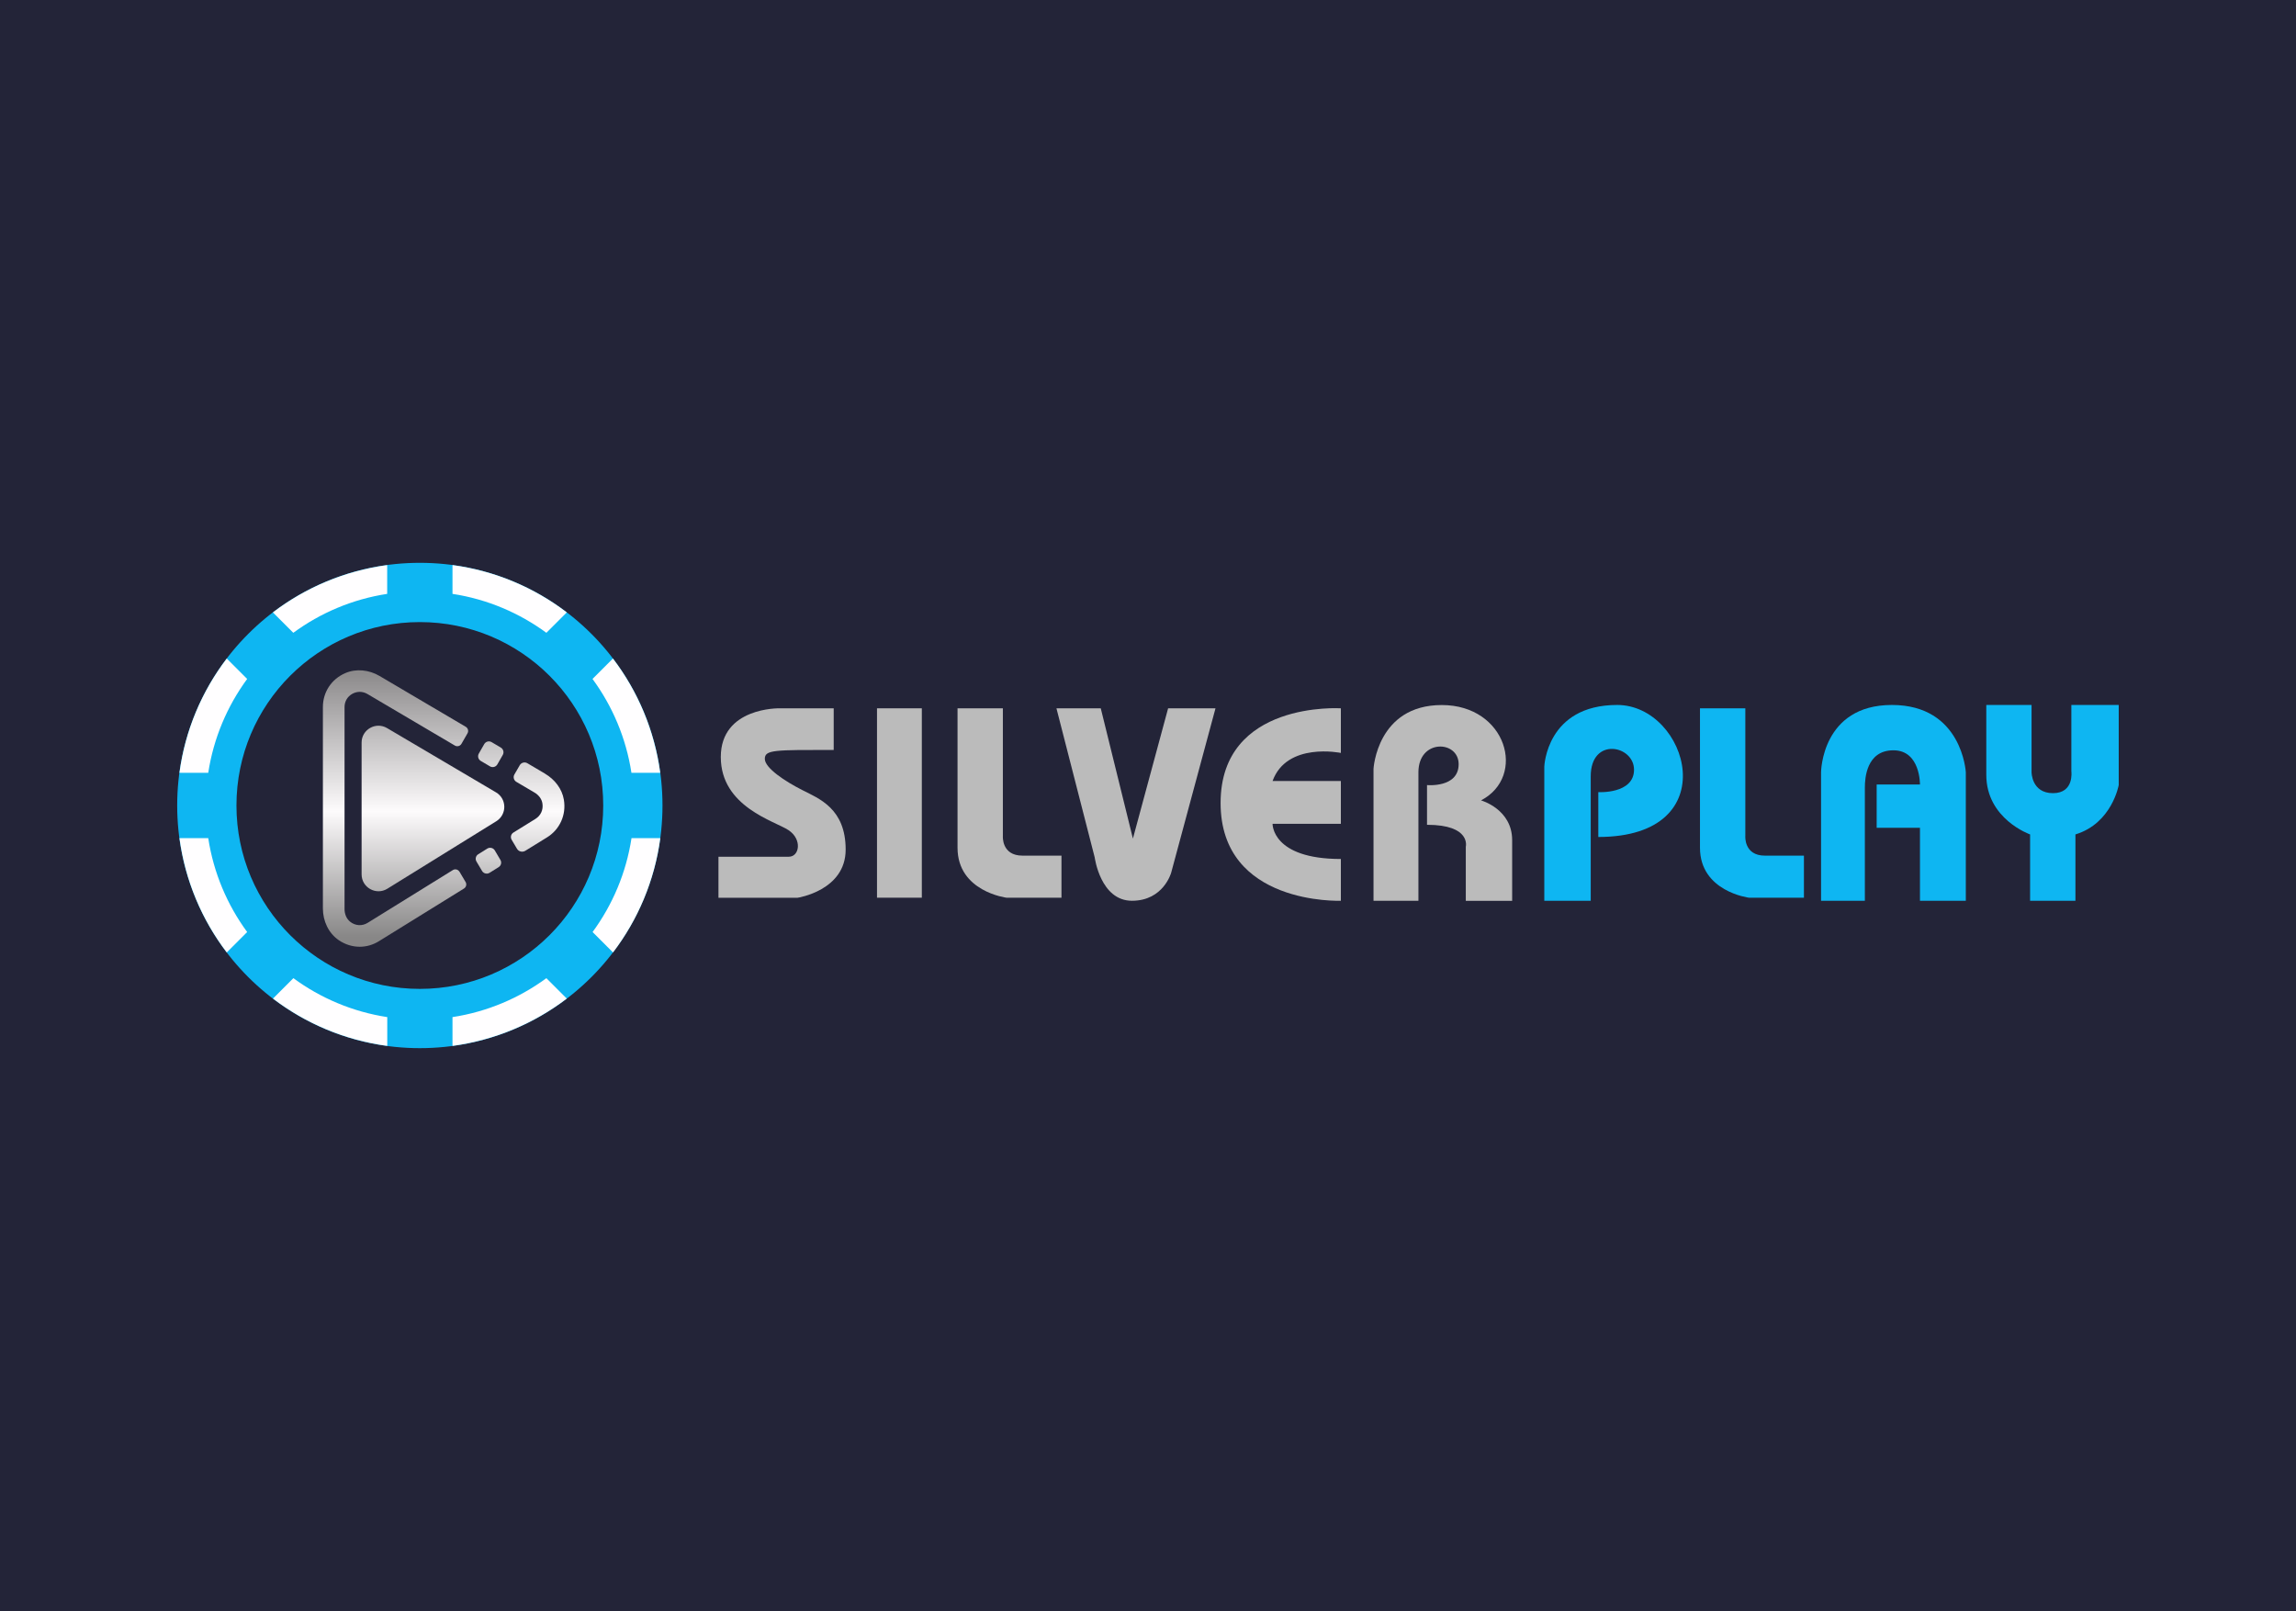 <svg id="ebtpdA6XLkx1" xmlns="http://www.w3.org/2000/svg" xmlns:xlink="http://www.w3.org/1999/xlink" viewBox="0 0 315 221" shape-rendering="geometricPrecision" text-rendering="geometricPrecision" project-id="a009b9184a274e279ff20053c54cc7fb" export-id="6b972afa2c89462ea34d9ac587414dc3" cached="false" width="315" height="221">
<style><![CDATA[
#ebtpdA6XLkx5_tr {animation: ebtpdA6XLkx5_tr__tr 3000ms linear infinite normal forwards}@keyframes ebtpdA6XLkx5_tr__tr { 0% {transform: translate(57.6px,110.5px) rotate(0deg)} 100% {transform: translate(57.6px,110.5px) rotate(-360deg)}} #ebtpdA6XLkx16_ts {animation: ebtpdA6XLkx16_ts__ts 3000ms linear infinite normal forwards}@keyframes ebtpdA6XLkx16_ts__ts { 0% {transform: translate(60.867px,110.916px) scale(1,1);animation-timing-function: cubic-bezier(0.445,0.05,0.55,0.95)} 50% {transform: translate(60.867px,110.916px) scale(0.8,0.8);animation-timing-function: cubic-bezier(0.445,0.05,0.55,0.95)} 100% {transform: translate(60.867px,110.916px) scale(1,1)}}
]]></style>
<defs><linearGradient id="ebtpdA6XLkx17-fill" x1="67.02" y1="91.87" x2="67.02" y2="128.55" spreadMethod="pad" gradientUnits="userSpaceOnUse" gradientTransform="translate(0 0)"><stop id="ebtpdA6XLkx17-fill-0" offset="0%" stop-color="#8a8889"/><stop id="ebtpdA6XLkx17-fill-1" offset="53%" stop-color="#fdfbfc"/><stop id="ebtpdA6XLkx17-fill-2" offset="100%" stop-color="#888787"/></linearGradient><linearGradient id="ebtpdA6XLkx18-fill" x1="67.33" y1="91.87" x2="67.33" y2="128.55" spreadMethod="pad" gradientUnits="userSpaceOnUse" gradientTransform="translate(0 0)"><stop id="ebtpdA6XLkx18-fill-0" offset="0%" stop-color="#8a8889"/><stop id="ebtpdA6XLkx18-fill-1" offset="53%" stop-color="#fdfbfc"/><stop id="ebtpdA6XLkx18-fill-2" offset="100%" stop-color="#888787"/></linearGradient><linearGradient id="ebtpdA6XLkx19-fill" x1="54.26" y1="91.87" x2="54.26" y2="128.55" spreadMethod="pad" gradientUnits="userSpaceOnUse" gradientTransform="translate(0 0)"><stop id="ebtpdA6XLkx19-fill-0" offset="0%" stop-color="#8a8889"/><stop id="ebtpdA6XLkx19-fill-1" offset="53%" stop-color="#fdfbfc"/><stop id="ebtpdA6XLkx19-fill-2" offset="100%" stop-color="#888787"/></linearGradient><linearGradient id="ebtpdA6XLkx20-fill" x1="73.76" y1="91.87" x2="73.76" y2="128.55" spreadMethod="pad" gradientUnits="userSpaceOnUse" gradientTransform="translate(0 0)"><stop id="ebtpdA6XLkx20-fill-0" offset="0%" stop-color="#8a8889"/><stop id="ebtpdA6XLkx20-fill-1" offset="53%" stop-color="#fdfbfc"/><stop id="ebtpdA6XLkx20-fill-2" offset="100%" stop-color="#888787"/></linearGradient><linearGradient id="ebtpdA6XLkx21-fill" x1="59.4" y1="91.87" x2="59.4" y2="128.55" spreadMethod="pad" gradientUnits="userSpaceOnUse" gradientTransform="translate(0 0)"><stop id="ebtpdA6XLkx21-fill-0" offset="0%" stop-color="#8a8889"/><stop id="ebtpdA6XLkx21-fill-1" offset="53%" stop-color="#fdfbfc"/><stop id="ebtpdA6XLkx21-fill-2" offset="100%" stop-color="#888787"/></linearGradient></defs><rect width="315" height="221" rx="0" ry="0" fill="#232438"/><g><g><g id="ebtpdA6XLkx5_tr" transform="translate(57.6,110.5) rotate(0)"><g transform="translate(-57.6,-110.5)"><path d="M57.6,77.21c-18.39,0-33.29,14.9-33.29,33.29s14.9,33.29,33.29,33.29s33.29-14.9,33.29-33.29-14.9-33.29-33.29-33.29Zm0,58.45c-13.89,0-25.16-11.26-25.16-25.16s11.26-25.16,25.16-25.16s25.16,11.26,25.16,25.16-11.26,25.16-25.16,25.16Z" fill="#0eb6f2"/><g><path d="M28.57,106.02c.73-4.77,2.61-9.16,5.34-12.88l-2.8-2.8c-3.41,4.47-5.71,9.84-6.49,15.68h3.95Z" fill="#fffeff"/><path d="M33.91,127.86c-2.73-3.72-4.61-8.11-5.34-12.88h-3.95c.79,5.84,3.08,11.21,6.49,15.68l2.8-2.8Z" fill="#fffeff"/><path d="M81.29,93.14c2.73,3.72,4.61,8.11,5.34,12.88h3.95c-.79-5.84-3.08-11.21-6.49-15.68l-2.8,2.8Z" fill="#fffeff"/><path d="M62.08,81.47c4.77.73,9.16,2.61,12.88,5.34l2.8-2.8c-4.47-3.41-9.84-5.71-15.68-6.49v3.95Z" fill="#fffeff"/><path d="M40.24,86.81c3.72-2.73,8.11-4.61,12.88-5.34v-3.95c-5.84.79-11.21,3.08-15.68,6.49l2.8,2.8Z" fill="#fffeff"/><path d="M86.64,114.98c-.73,4.77-2.61,9.16-5.34,12.88l2.8,2.8c3.41-4.47,5.71-9.84,6.49-15.68h-3.95Z" fill="#fffeff"/><path d="M74.96,134.19c-3.72,2.73-8.11,4.61-12.88,5.34v3.95c5.84-.79,11.21-3.08,15.68-6.49l-2.8-2.8Z" fill="#fffeff"/><path d="M53.13,139.53c-4.77-.73-9.16-2.61-12.88-5.34l-2.8,2.8c4.47,3.41,9.84,5.71,15.68,6.49v-3.95Z" fill="#fffeff"/></g></g></g><g id="ebtpdA6XLkx16_ts" transform="translate(60.867,110.916) scale(1,1)"><g transform="translate(-60.867,-110.916)"><path d="M67.16,119.74l1.25-.78c.34-.21.45-.65.24-1l-.77-1.3c-.21-.35-.67-.46-1.02-.25l-1.25.78c-.34.21-.45.65-.24,1l.77,1.3c.21.35.67.46,1.02.25Z" fill="url(#ebtpdA6XLkx17-fill)"/><path d="M66.44,102.07l-.75,1.31c-.2.35-.08.79.26,1l1.27.75c.35.21.8.09,1.01-.26l.75-1.31c.2-.35.08-.79-.26-1l-1.27-.75c-.35-.21-.8-.09-1.01.26Z" fill="url(#ebtpdA6XLkx18-fill)"/><path d="M63.03,119.58c-.19-.31-.59-.41-.9-.22L50.44,126.6c-.75.47-1.69.42-2.41-.16-.51-.41-.76-1.07-.76-1.73v-27.72c0-.75.39-1.43,1.05-1.8.32-.18.68-.28,1.03-.28s.73.1,1.05.29l12.01,7.08c.31.18.71.08.9-.24l.83-1.44c.18-.31.07-.71-.23-.89L52.07,92.73c-1.43-.84-3.2-1.05-4.72-.38-1.9.83-3.05,2.62-3.05,4.64v27.64c0,1.71.77,3.39,2.18,4.35.88.6,1.88.9,2.87.9.92,0,1.83-.26,2.65-.77l11.66-7.22c.3-.19.4-.58.22-.89l-.85-1.43v.01Z" fill="url(#ebtpdA6XLkx19-fill)"/><path d="M74.77,106.13l-2.42-1.43c-.36-.21-.83-.09-1.04.27l-.74,1.28c-.2.35-.08.79.26,1l2.51,1.48c.56.33.99.87,1.08,1.51.13.87-.24,1.65-.96,2.1l-3.02,1.87c-.34.21-.45.65-.24,1l.73,1.23c.23.39.74.51,1.13.28l2.98-1.84c1.75-1.08,2.67-3.07,2.32-5.17-.25-1.51-1.26-2.79-2.58-3.57l-.01-.01Z" fill="url(#ebtpdA6XLkx20-fill)"/><path d="M49.61,101.87v18.08c0,1.81,1.99,2.92,3.53,1.97l14.95-9.26c1.48-.92,1.46-3.08-.04-3.96L53.1,99.88c-1.54-.91-3.49.2-3.49,1.99Z" fill="url(#ebtpdA6XLkx21-fill)"/></g></g></g><g><path d="M114.38,102.87v-5.7h-7.45c0,0-8.04-.17-8.04,6.68s7.41,8.78,9.3,10.04s1.5,3.64.03,3.64h-9.65v5.63h10.84c0,0,6.61-.98,6.61-6.61s-3.64-6.99-5.98-8.18-5.11-3.01-5.11-4.27s1.36-1.22,9.44-1.22l.01-.01Z" fill="#bbb"/><rect width="6.15" height="25.98" rx="0" ry="0" transform="translate(120.32 97.17)" fill="#bbb"/><path d="M131.37,97.17h6.22v17.52c0,0-.21,2.69,2.69,2.69h5.35v5.77h-7.55c0,0-6.71-.84-6.71-6.85v-19.13Z" fill="#bbb"/><path d="M144.94,97.17h6.08l4.41,17.87l4.83-17.87h6.5l-6.08,22.55c0,0-1.05,3.85-5.38,3.85s-5.11-5.94-5.11-5.94l-5.25-20.46Z" fill="#bbb"/><path d="M183.96,97.17v6.12c0,0-7.41-1.54-9.37,3.85h9.37v5.87h-9.37c0,0-.14,4.83,9.37,4.83v5.73c0,0-16.5.66-16.5-13.41s16.5-12.99,16.5-12.99Z" fill="#bbb"/><path d="M188.44,123.57v-18.11c0,0,.49-8.74,9.37-8.74s11.68,9.79,5.38,13.08c0,0,4.27,1.19,4.27,5.45v8.33h-6.36v-7.42c0,0,.77-3.01-5.32-3.01v-5.45c0,0,4.34.42,4.34-2.87s-5.52-3.5-5.52,1.12v17.62h-6.15-.01Z" fill="#bbb"/><path d="M211.87,123.57v-18.4c0,0,.28-8.46,10-8.46s15.11,18.11-2.59,18.11v-6.15c0,0,4.9.28,4.9-3.08s-5.94-4.55-5.94.91v17.07h-6.36-.01Z" fill="#0eb6f2"/><path d="M233.23,97.17h6.22v17.52c0,0-.21,2.69,2.69,2.69h5.35v5.77h-7.55c0,0-6.71-.84-6.71-6.85v-19.13Z" fill="#0eb6f2"/><path d="M249.84,123.57v-17.63c0,0,.07-9.23,9.72-9.23s10.14,9.23,10.14,9.23v17.63h-6.29v-10.01h-5.94v-5.94h5.94c0,0,.07-4.69-3.64-4.69s-3.92,3.85-3.92,5.11v15.53h-6.01Z" fill="#0eb6f2"/><path d="M272.5,96.71h6.22v9.23c0,0,0,2.87,2.94,2.87s2.52-3.01,2.52-3.01v-9.09h6.5v10.98c0,0-.91,5.25-5.94,6.78v9.1h-6.22v-9.1c0,0-6.01-2.1-6.01-8.18v-9.58h-.01Z" fill="#0eb6f2"/></g></g></svg>